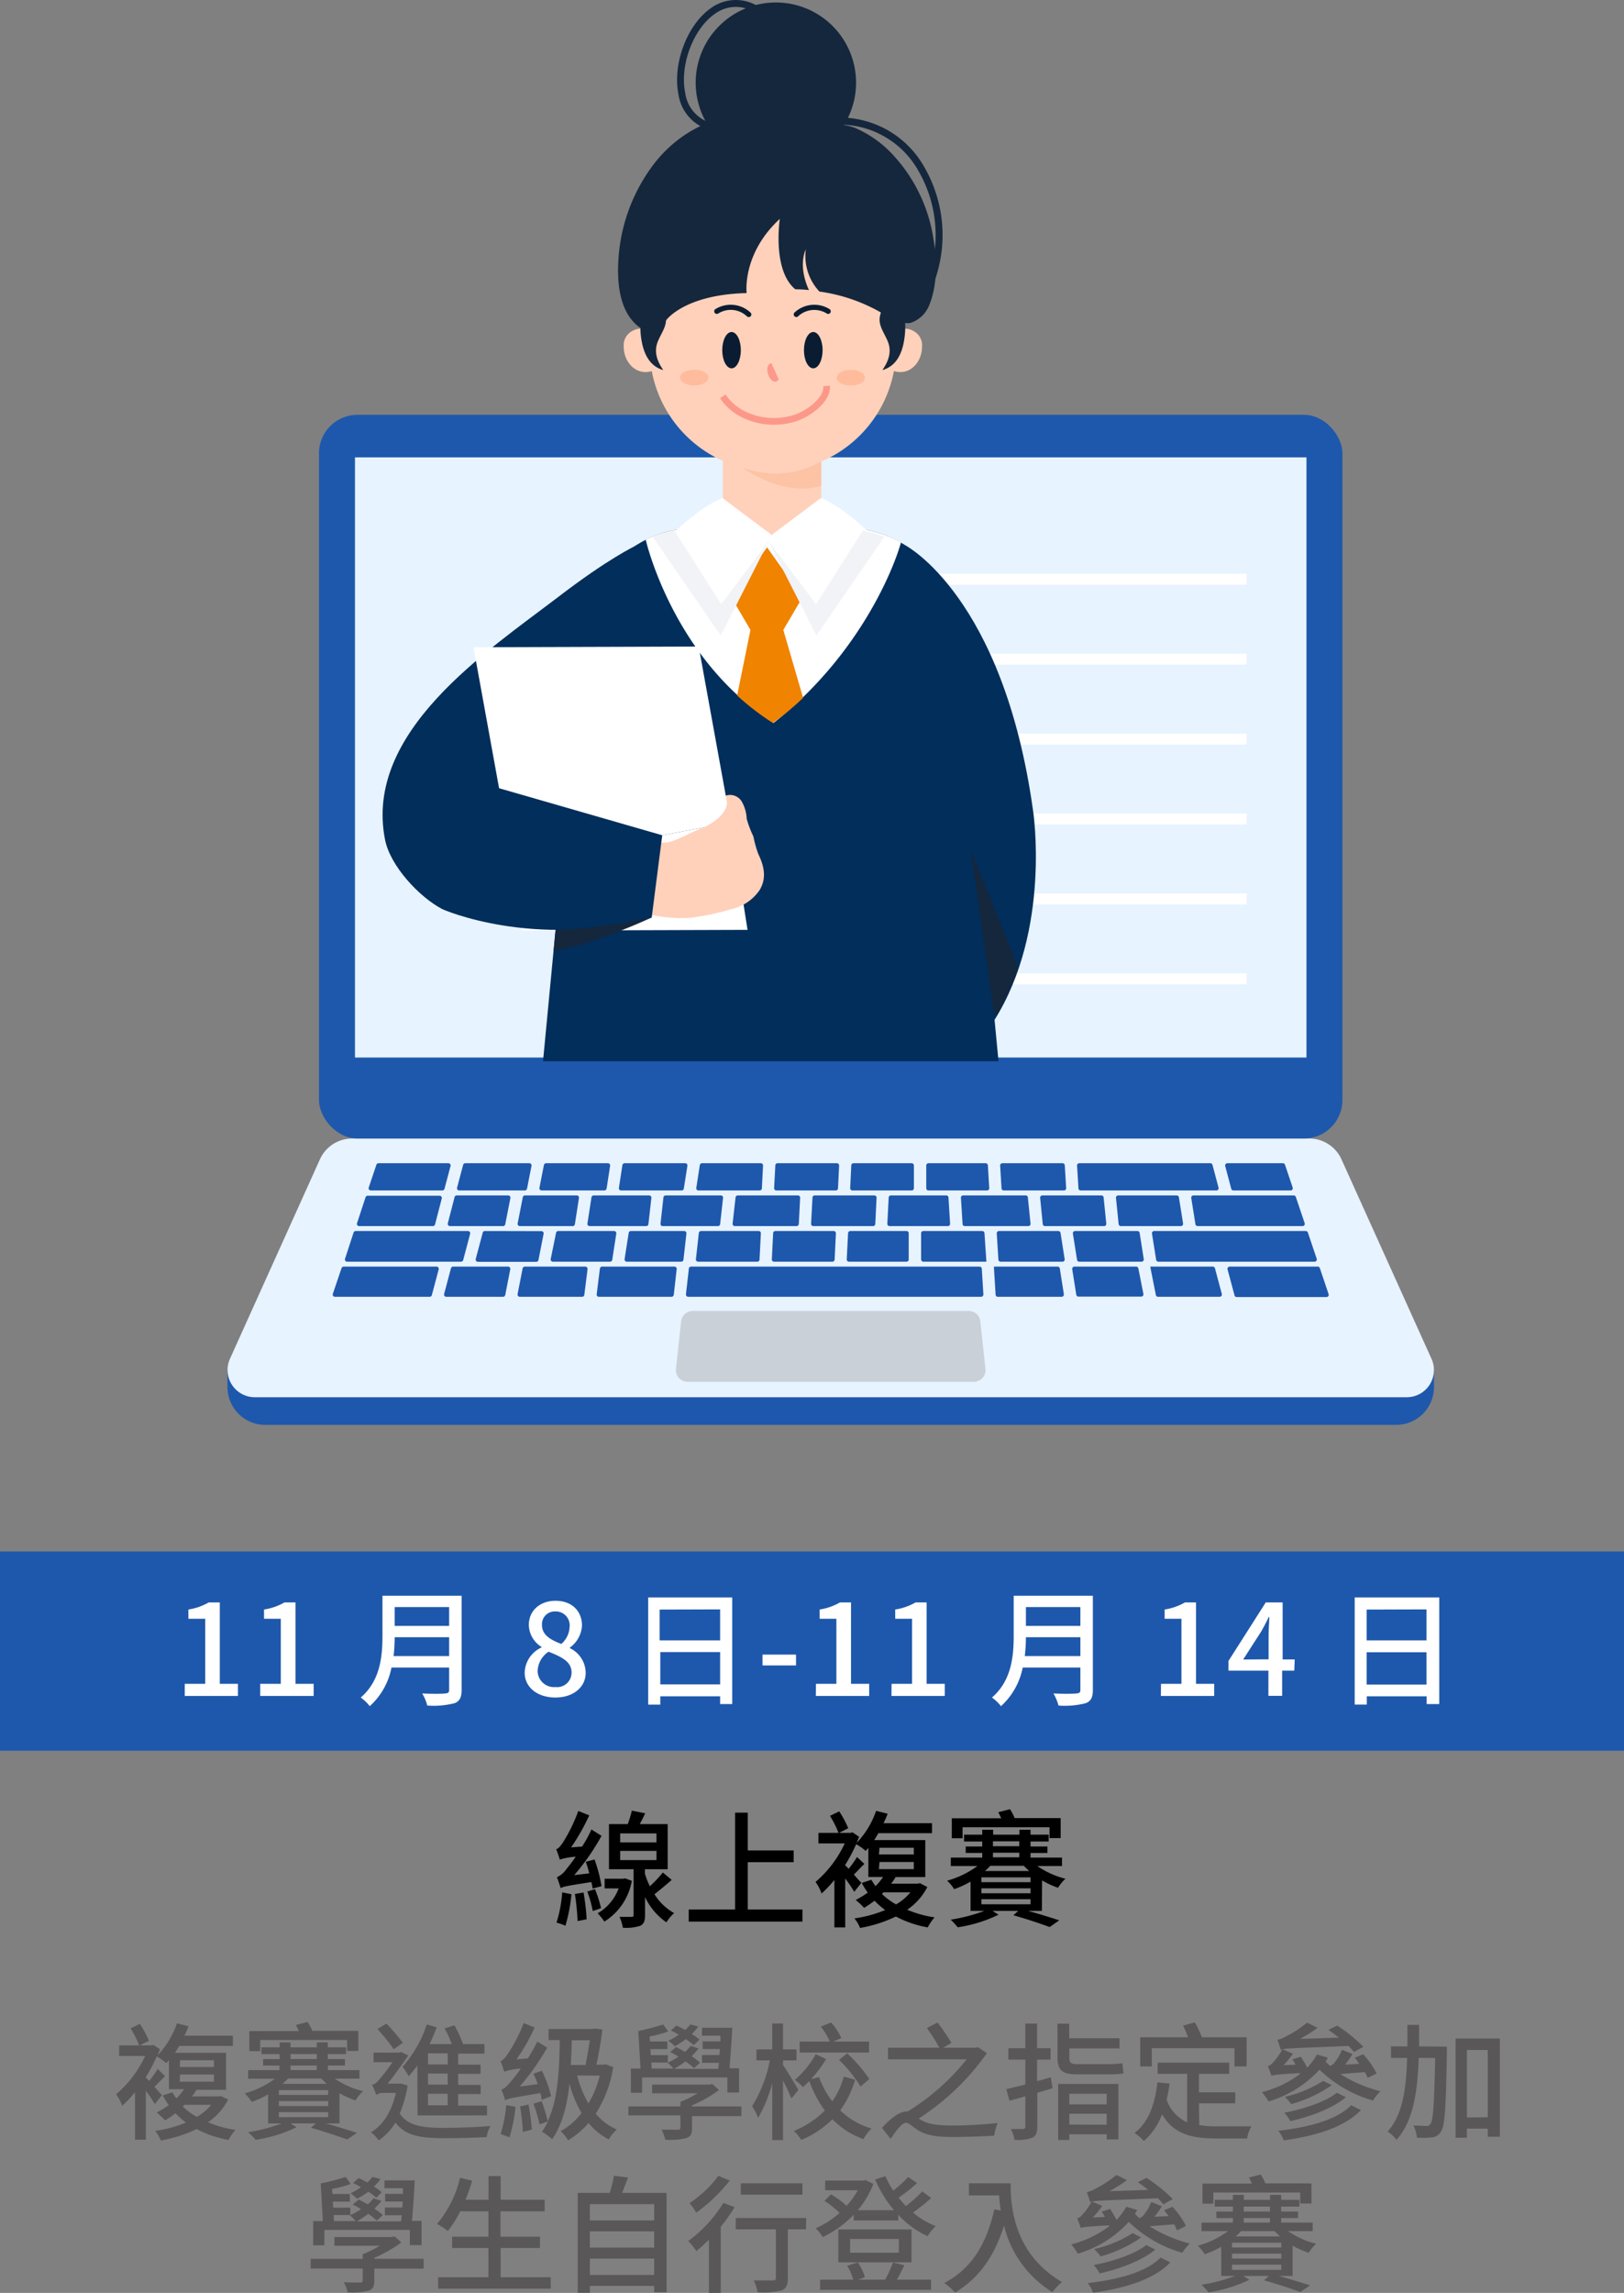 <svg xmlns="http://www.w3.org/2000/svg" viewBox="0 0 268.36 378.8">
  <rect x="0" y="0" width="268.36" height="378.8" fill="#808080" stroke="none"/>
  <defs>
    <style>
      .cls-1 {
        fill: #1e58ac;
      }

      .cls-2 {
        fill: #e7f3ff;
      }

      .cls-3 {
        fill: #cad0d8;
      }

      .cls-11, .cls-4 {
        fill: none;
        stroke-miterlimit: 10;
      }

      .cls-4 {
        stroke: #fff;
        stroke-width: 1.82px;
      }

      .cls-5 {
        fill: #012e5b;
      }

      .cls-6 {
        fill: #ffd1ba;
      }

      .cls-7 {
        fill: #fcc3a4;
      }

      .cls-8 {
        fill: #15273c;
      }

      .cls-9 {
        fill: #0a1c32;
      }

      .cls-10 {
        fill: #ffbc9c;
      }

      .cls-11 {
        stroke: #fc988a;
        stroke-width: 1.11px;
      }

      .cls-12 {
        fill: #fd988d;
      }

      .cls-13 {
        fill: #fff;
      }

      .cls-14 {
        fill: #f08300;
      }

      .cls-15 {
        fill: #f2f3f7;
      }

      .cls-16 {
        fill: #595757;
      }
    </style>
  </defs>
  <g id="图层_2" data-name="图层 2">
    <g id="graphic">
      <g>
        <g>
          <path class="cls-1" d="M37.59,226.39v2.76a6.24,6.24,0,0,0,6.24,6.25H230.71a6.25,6.25,0,0,0,6.25-6.25v-2.76Z"/>
          <path class="cls-2" d="M236.55,224.48l-14.87-32.94a5.84,5.84,0,0,0-5.34-3.45H58.2a5.84,5.84,0,0,0-5.34,3.45L38,224.48a4.5,4.5,0,0,0,4.11,6.35H232.45A4.49,4.49,0,0,0,236.55,224.48Z"/>
          <g>
            <path class="cls-1" d="M61.28,196.67H73.09a.37.37,0,0,0,.36-.27l1-3.76a.37.37,0,0,0-.36-.47H62.55a.38.38,0,0,0-.35.25l-1.27,3.77A.36.36,0,0,0,61.28,196.67Z"/>
            <path class="cls-1" d="M75.89,196.67H86.72a.38.38,0,0,0,.37-.29l.74-3.77a.37.37,0,0,0-.36-.44H76.89a.38.38,0,0,0-.36.28l-1,3.76A.37.37,0,0,0,75.89,196.67Z"/>
            <path class="cls-1" d="M89.5,196.67H99.87a.38.38,0,0,0,.37-.31l.58-3.76a.37.37,0,0,0-.37-.43H90.25a.38.38,0,0,0-.37.3l-.74,3.76A.37.37,0,0,0,89.5,196.67Z"/>
            <path class="cls-1" d="M102.64,196.67h10a.36.36,0,0,0,.36-.31l.59-3.76a.37.37,0,0,0-.37-.43h-10a.38.38,0,0,0-.37.32l-.58,3.76A.36.36,0,0,0,102.64,196.67Z"/>
            <path class="cls-1" d="M115.37,196.67h10.16a.37.37,0,0,0,.37-.35l.19-3.76a.37.37,0,0,0-.37-.39H116a.37.37,0,0,0-.36.32l-.58,3.76A.36.36,0,0,0,115.37,196.67Z"/>
            <path class="cls-1" d="M128.29,196.67h9.82a.37.37,0,0,0,.37-.35l.18-3.76a.37.37,0,0,0-.37-.39h-9.8a.37.37,0,0,0-.37.35l-.2,3.76A.37.37,0,0,0,128.29,196.67Z"/>
            <path class="cls-1" d="M140.88,196.67h9.77a.37.37,0,0,0,.37-.36l0-3.77a.38.38,0,0,0-.37-.37h-9.61a.37.37,0,0,0-.37.35l-.18,3.77A.36.36,0,0,0,140.88,196.67Z"/>
            <path class="cls-1" d="M153.42,196.67h9.68a.37.37,0,0,0,.37-.39l-.23-3.76a.37.37,0,0,0-.37-.35h-9.44a.38.38,0,0,0-.37.37v3.76A.36.36,0,0,0,153.42,196.67Z"/>
            <path class="cls-1" d="M165.87,196.67h9.94a.36.36,0,0,0,.37-.39l-.23-3.76a.37.37,0,0,0-.37-.35h-9.94a.37.37,0,0,0-.37.39l.23,3.77A.36.36,0,0,0,165.87,196.67Z"/>
            <path class="cls-1" d="M178.58,196.67H201a.37.37,0,0,0,.36-.46l-1-3.76a.38.38,0,0,0-.36-.28H178.35a.37.37,0,0,0-.37.39l.23,3.77A.36.36,0,0,0,178.58,196.67Z"/>
            <path class="cls-1" d="M203.46,196.4a.38.38,0,0,0,.36.27h9.44a.36.36,0,0,0,.35-.48l-1.27-3.77a.37.37,0,0,0-.35-.25h-9.17a.38.38,0,0,0-.36.47Z"/>
            <path class="cls-1" d="M59.3,202.56H71.53a.38.38,0,0,0,.36-.28L73,198a.37.37,0,0,0-.36-.46H60.76a.37.37,0,0,0-.35.25L59,202.07A.37.37,0,0,0,59.3,202.56Z"/>
            <path class="cls-1" d="M74.32,202.56h8.81a.38.38,0,0,0,.36-.3l.85-4.33a.37.37,0,0,0-.36-.44H75.47a.36.36,0,0,0-.35.27L74,202.09A.38.38,0,0,0,74.32,202.56Z"/>
            <path class="cls-1" d="M95,202.24l.67-4.33a.36.36,0,0,0-.36-.42H86.76a.38.38,0,0,0-.37.29l-.85,4.34a.38.38,0,0,0,.37.44h8.75A.37.37,0,0,0,95,202.24Z"/>
            <path class="cls-1" d="M107.15,202.23l.49-4.33a.37.37,0,0,0-.37-.41H98.1a.37.37,0,0,0-.36.31l-.67,4.33a.37.37,0,0,0,.36.43h9.35A.37.37,0,0,0,107.15,202.23Z"/>
            <path class="cls-1" d="M119,202.23l.48-4.33a.36.36,0,0,0-.36-.41H110a.37.37,0,0,0-.37.32l-.48,4.34a.36.36,0,0,0,.36.41h9.12A.37.37,0,0,0,119,202.23Z"/>
            <path class="cls-1" d="M132,202.21l.22-4.34a.37.37,0,0,0-.37-.38h-9.93a.37.37,0,0,0-.37.32l-.49,4.34a.37.37,0,0,0,.37.41h10.2A.38.38,0,0,0,132,202.21Z"/>
            <path class="cls-1" d="M144.64,202.21l.21-4.34a.37.37,0,0,0-.37-.38h-9.85a.37.37,0,0,0-.37.35l-.23,4.33a.37.37,0,0,0,.37.39h9.87A.38.38,0,0,0,144.64,202.21Z"/>
            <path class="cls-1" d="M157,202.16l-.27-4.33a.36.36,0,0,0-.37-.34h-9.14a.37.37,0,0,0-.37.35l-.22,4.33a.37.37,0,0,0,.37.39h9.63A.38.38,0,0,0,157,202.16Z"/>
            <path class="cls-1" d="M169.49,197.49H159.16a.37.37,0,0,0-.37.39l.27,4.33a.37.37,0,0,0,.37.35h10.5a.37.37,0,0,0,.36-.41l-.44-4.33A.35.35,0,0,0,169.49,197.49Z"/>
            <path class="cls-1" d="M182,197.49h-9.75a.37.37,0,0,0-.37.4l.43,4.33a.38.38,0,0,0,.37.34h9.76a.37.37,0,0,0,.37-.41l-.44-4.33A.37.37,0,0,0,182,197.49Z"/>
            <path class="cls-1" d="M195.5,202.13l-.69-4.33a.38.38,0,0,0-.37-.31h-9.66a.37.37,0,0,0-.37.4l.44,4.33a.38.38,0,0,0,.37.34h9.91A.38.38,0,0,0,195.5,202.13Z"/>
            <path class="cls-1" d="M196.85,197.91l.69,4.34a.38.38,0,0,0,.37.31h17.33a.37.37,0,0,0,.35-.49l-1.46-4.33a.37.37,0,0,0-.35-.25H197.22A.37.37,0,0,0,196.85,197.91Z"/>
            <path class="cls-1" d="M57.31,208.44H76.18a.37.37,0,0,0,.36-.27l1.15-4.34a.37.37,0,0,0-.36-.46H58.78a.37.37,0,0,0-.35.25L57,208A.37.37,0,0,0,57.31,208.44Z"/>
            <path class="cls-1" d="M80.12,203.37a.35.35,0,0,0-.35.27L78.61,208a.37.37,0,0,0,.36.46h9.65a.36.36,0,0,0,.36-.3l.85-4.33a.37.37,0,0,0-.36-.44Z"/>
            <path class="cls-1" d="M91.4,208.44h9.4a.37.37,0,0,0,.37-.31l.67-4.33a.37.37,0,0,0-.36-.43H92.25a.36.36,0,0,0-.36.3L91,208A.37.37,0,0,0,91.4,208.44Z"/>
            <path class="cls-1" d="M113.07,203.37h-8.82a.36.36,0,0,0-.36.31l-.68,4.33a.37.37,0,0,0,.37.43h9a.37.37,0,0,0,.36-.33l.49-4.33A.37.37,0,0,0,113.07,203.37Z"/>
            <path class="cls-1" d="M115.36,208.44h9.78a.37.37,0,0,0,.37-.35l.22-4.33a.36.36,0,0,0-.36-.39h-9.53a.36.36,0,0,0-.36.33L115,208A.37.37,0,0,0,115.36,208.44Z"/>
            <path class="cls-1" d="M127.91,208.44h9.64a.37.37,0,0,0,.37-.35l.21-4.33a.37.37,0,0,0-.37-.39h-9.63a.37.37,0,0,0-.37.35l-.22,4.33A.37.37,0,0,0,127.91,208.44Z"/>
            <path class="cls-1" d="M140.31,208.44h9.48a.36.36,0,0,0,.37-.37l0-4.33a.36.36,0,0,0-.37-.37h-9.28a.37.37,0,0,0-.37.35l-.22,4.33A.37.37,0,0,0,140.31,208.44Z"/>
            <path class="cls-1" d="M162.68,203.72a.37.37,0,0,0-.37-.35h-9.73a.37.37,0,0,0-.37.37l0,4.33a.38.38,0,0,0,.37.37H163v0Z"/>
            <path class="cls-1" d="M175.25,203.68a.38.38,0,0,0-.37-.31h-9.8a.37.37,0,0,0-.37.39l.27,4.33a.37.37,0,0,0,.37.35h10.22a.36.36,0,0,0,.36-.43Z"/>
            <path class="cls-1" d="M188.77,206.53l-.45-2.85a.37.37,0,0,0-.37-.31h-10.3a.37.37,0,0,0-.36.43l.69,4.33a.36.36,0,0,0,.36.31h10.3A.37.37,0,0,0,189,208Z"/>
            <path class="cls-1" d="M190.36,203.8l.69,4.33a.38.38,0,0,0,.37.31h25.81a.37.37,0,0,0,.35-.49l-1.46-4.33a.39.39,0,0,0-.35-.25h-25A.37.37,0,0,0,190.36,203.8Z"/>
            <path class="cls-1" d="M72.08,209.25H56.79a.37.37,0,0,0-.35.25L55,213.75a.37.37,0,0,0,.35.49H71a.38.38,0,0,0,.36-.28l1.13-4.24A.37.37,0,0,0,72.08,209.25Z"/>
            <path class="cls-1" d="M84,209.25H74.87a.37.37,0,0,0-.35.28l-1.13,4.24a.37.37,0,0,0,.35.47h9.38a.38.38,0,0,0,.37-.3l.83-4.25A.37.37,0,0,0,84,209.25Z"/>
            <path class="cls-1" d="M96.73,209.25h-10a.38.38,0,0,0-.37.3l-.83,4.24a.38.38,0,0,0,.36.45H96.19a.37.37,0,0,0,.37-.33l.53-4.24A.37.37,0,0,0,96.73,209.25Z"/>
            <path class="cls-1" d="M111.43,209.25H99.5a.37.37,0,0,0-.37.33l-.53,4.24a.37.37,0,0,0,.37.42h12a.38.38,0,0,0,.37-.33l.48-4.25A.37.37,0,0,0,111.43,209.25Z"/>
            <path class="cls-1" d="M161.87,209.25H114.2a.37.37,0,0,0-.37.33l-.07.65-.41,3.59a.38.38,0,0,0,.37.42h48.41a.38.38,0,0,0,.37-.4l-.26-4.24A.37.37,0,0,0,161.87,209.25Z"/>
            <path class="cls-1" d="M175.13,209.56a.37.37,0,0,0-.36-.31H164.25v.27l.27,4.37a.37.37,0,0,0,.36.35h10.55a.38.38,0,0,0,.37-.43Z"/>
            <path class="cls-1" d="M188.11,209.55a.38.38,0,0,0-.36-.3H177.54a.37.37,0,0,0-.36.43v0l.67,4.21a.38.38,0,0,0,.37.32h10.36a.37.37,0,0,0,.36-.45Z"/>
            <path class="cls-1" d="M200.77,209.53a.38.38,0,0,0-.36-.28H190.08l.06.35.86,4.34a.37.37,0,0,0,.36.3h10.18a.38.38,0,0,0,.36-.47Z"/>
            <path class="cls-1" d="M219.53,213.75l-1.43-4.25a.37.37,0,0,0-.35-.25H203.2a.37.37,0,0,0-.35.47L204,214a.38.38,0,0,0,.36.28h14.85A.37.37,0,0,0,219.53,213.75Z"/>
          </g>
          <path class="cls-3" d="M162.84,226.15,162,218.3a1.92,1.92,0,0,0-1.91-1.72H114.46a1.92,1.92,0,0,0-1.91,1.72l-.85,7.85a1.93,1.93,0,0,0,1.92,2.13h47.3A1.93,1.93,0,0,0,162.84,226.15Z"/>
          <rect class="cls-1" x="52.71" y="68.53" width="169.12" height="119.56" rx="6.35"/>
          <rect class="cls-2" x="58.66" y="75.56" width="157.23" height="99.15"/>
        </g>
        <g>
          <line class="cls-4" x1="123.88" y1="95.69" x2="206.01" y2="95.69"/>
          <line class="cls-4" x1="123.88" y1="108.89" x2="206.01" y2="108.89"/>
          <line class="cls-4" x1="123.88" y1="122.1" x2="206.01" y2="122.1"/>
          <line class="cls-4" x1="123.88" y1="135.3" x2="206.01" y2="135.3"/>
          <line class="cls-4" x1="123.88" y1="148.51" x2="206.01" y2="148.51"/>
          <line class="cls-4" x1="123.88" y1="161.71" x2="206.01" y2="161.71"/>
        </g>
        <g>
          <path class="cls-5" d="M150,103.7l-.4-13.61S165.8,98.48,170.72,134c0,0,3,19.56-6.39,34.51l-9.15-13.57Z"/>
          <path class="cls-5" d="M157.62,98.1a40.37,40.37,0,0,0-8-8,17.87,17.87,0,0,0-8.15-2.78l-14.11,0-14.11,0a17.87,17.87,0,0,0-8.15,2.78,40.1,40.1,0,0,0-8,8l-7.37,77.23H165Z"/>
          <g>
            <path class="cls-6" d="M119.44,67.17V87h.1c.21.29,1.77,1.35,7.9,1.35s8-1.06,8.27-1.35h0V67.17Z"/>
            <path class="cls-7" d="M122.7,77.26s6.66,4.95,13,3v-4A15.73,15.73,0,0,1,122.7,77.26Z"/>
            <polygon class="cls-6" points="111.47 53.94 107.69 53.94 113.93 34.8 129.85 28.81 145.87 35.12 150.04 49.53 148.07 56.07 111.47 53.94"/>
            <path class="cls-6" d="M148.07,57.52a20.36,20.36,0,1,1-20.36-20.35A20.36,20.36,0,0,1,148.07,57.52Z"/>
            <path class="cls-8" d="M141.46,13.66A13.25,13.25,0,1,1,128.21.41,13.25,13.25,0,0,1,141.46,13.66Z"/>
            <path class="cls-8" d="M117.92,21.58l-.12,0a7.15,7.15,0,0,1-5.69-6c-1-5,1.42-11.48,5.34-14.22a7,7,0,0,1,8.06-.16.57.57,0,0,1,.19.79.56.56,0,0,1-.79.19,5.83,5.83,0,0,0-6.8.12c-3.58,2.51-5.81,8.48-4.88,13.05A6,6,0,0,0,118,20.44a.58.58,0,0,1,.45.68A.59.59,0,0,1,117.92,21.58Z"/>
            <path class="cls-8" d="M152.79,49.36a.68.68,0,0,1-.27-.07.57.57,0,0,1-.23-.78,21.25,21.25,0,0,0-.53-20.29,14.93,14.93,0,0,0-13.15-7.63.59.59,0,0,1,0-1.17h0a16,16,0,0,1,14.14,8.2,22.46,22.46,0,0,1,.55,21.43A.58.58,0,0,1,152.79,49.36Z"/>
            <path class="cls-8" d="M154.23,39.37a26.14,26.14,0,0,0-6.71-13.83,18.45,18.45,0,0,0-6.28-4.43c-3-1.13-5.51-.14-8.54-.1-1.67,0-2.91-.74-4.49-1.24-7.72-2.42-15.84,1.41-20.43,7.69a28.9,28.9,0,0,0-5.59,15.46c-.23,3.68.12,8.39,3.19,10.93,1.28,1.06,3.18.54,4.32-.49a2,2,0,0,0,.4-.48s3-4.22,13.28-4.46c0,0-.81-6.45,5.48-12.26,0,0-1.29,8.48,2.56,11.63a22.55,22.55,0,0,1,2.26.13c-.13-.26-1.82-3.72-.52-6.75a8.57,8.57,0,0,0,2.25,7A28.08,28.08,0,0,1,146.2,52c1.14.83,3.06,1.6,4.3,1.33a5,5,0,0,0,3-2.79C154.83,47.43,154.93,43.27,154.23,39.37Z"/>
            <path class="cls-6" d="M107.61,61.34c1.23-.33,1.55-2,1.43-3.08-.17-1.47-.51-2.83-1.84-3.68a2.89,2.89,0,0,0-2.71.1,2.64,2.64,0,0,0-1.42,2.6C103.06,59.72,105,62.05,107.61,61.34Z"/>
            <path class="cls-6" d="M147.82,61.34c-1.23-.33-1.55-2-1.42-3.08.16-1.47.5-2.83,1.83-3.68a2.89,2.89,0,0,1,2.71.1,2.64,2.64,0,0,1,1.42,2.6C152.37,59.72,150.47,62.05,147.82,61.34Z"/>
            <g>
              <g>
                <path class="cls-9" d="M122.42,57.85c0,1.66-.68,3-1.53,3s-1.54-1.34-1.54-3,.69-3,1.54-3S122.42,56.2,122.42,57.85Z"/>
                <path class="cls-9" d="M135.93,57.85c0,1.66-.69,3-1.54,3s-1.54-1.34-1.54-3,.69-3,1.54-3S135.93,56.2,135.93,57.85Z"/>
                <g>
                  <path class="cls-9" d="M131.59,52.38a.44.44,0,0,1-.32-.73,4.8,4.8,0,0,1,5.78-.6.43.43,0,0,1,.18.58.42.42,0,0,1-.58.18,3.92,3.92,0,0,0-4.75.43A.43.43,0,0,1,131.59,52.38Z"/>
                  <path class="cls-9" d="M123.72,52.38a.45.45,0,0,1-.32-.14,3.87,3.87,0,0,0-4.74-.43.44.44,0,0,1-.59-.18.43.43,0,0,1,.18-.58,4.79,4.79,0,0,1,5.78.6.43.43,0,0,1,0,.61A.42.42,0,0,1,123.72,52.38Z"/>
                  <path class="cls-10" d="M117.07,62.39c0,.72-1.06,1.3-2.35,1.3s-2.35-.58-2.35-1.3,1-1.31,2.35-1.31S117.07,61.67,117.07,62.39Z"/>
                  <path class="cls-10" d="M138.24,62.39c0,.72,1,1.3,2.35,1.3s2.34-.58,2.34-1.3-1.05-1.31-2.34-1.31S138.24,61.67,138.24,62.39Z"/>
                </g>
              </g>
              <path class="cls-11" d="M119.44,65.48a8.6,8.6,0,0,0,3.36,2.94,11.4,11.4,0,0,0,8.8.58c1.9-.66,5.16-2.87,5-5.24"/>
              <path class="cls-12" d="M127.47,60c-1.62.38,0,4.23,1.22,2.7Z"/>
            </g>
            <path class="cls-8" d="M106,56.18a13.27,13.27,0,0,1-.17-2.67,2.26,2.26,0,0,0-.69-1.92,1.64,1.64,0,0,0-.67-.34,2.33,2.33,0,0,0-.79,0,.9.9,0,0,0-.28,0l.12-.1c.07,0,.14-.07.2-.12a1.27,1.27,0,0,1,.23-.12,5.27,5.27,0,0,1,.51-.19,7.18,7.18,0,0,0,1.24-.62,3.44,3.44,0,0,1,1.53-.6,3.25,3.25,0,0,1,2.53,1.92c.81,2-.21,3.06-1,4.86s-.17,3.39.84,4.86C107.32,60.49,106.38,58.43,106,56.18Z"/>
            <path class="cls-8" d="M149.41,56.18a13.27,13.27,0,0,0,.17-2.67,2.26,2.26,0,0,1,.69-1.92,1.64,1.64,0,0,1,.67-.34,2.33,2.33,0,0,1,.79,0,.86.86,0,0,1,.28,0l-.12-.1c-.07,0-.14-.07-.2-.12a1.27,1.27,0,0,0-.23-.12,5.27,5.27,0,0,0-.51-.19,7.18,7.18,0,0,1-1.24-.62,3.44,3.44,0,0,0-1.53-.6,3.26,3.26,0,0,0-2.53,1.92c-.81,2,.21,3.06,1,4.86s.17,3.39-.84,4.86C148.11,60.49,149.05,58.43,149.41,56.18Z"/>
          </g>
          <path class="cls-8" d="M168.26,159.87l-7.85-19.47,3.86,27.18.45,0A40.78,40.78,0,0,0,168.26,159.87Z"/>
          <polygon class="cls-13" points="123.53 153.62 120.73 135.85 109.43 137.99 82.47 130.22 86.31 153.74 123.53 153.62"/>
          <path class="cls-6" d="M110.12,139.19a5.92,5.92,0,0,0,1.12-.28c1.67-.6,3.2-1.53,4.88-2.13,1.07-.39,2.2-.58,3.28-.95,1.4-.48.73-2,.53-3.05-.08-.4-.11-.86-.18-1.27a2.28,2.28,0,0,1,2.73.76,6.23,6.23,0,0,1,.91,3,17.62,17.62,0,0,0,1.11,2.93,18.81,18.81,0,0,0,.79,2.85c.95,1.95,1.45,4,.23,6a7.65,7.65,0,0,1-4.73,3.16,39.62,39.62,0,0,1-6.81,1.42,23.26,23.26,0,0,1-8-.91c-1.92-.6-1.37-2.27-1.21-3.92s.14-3.25.18-4.88c0-1.16.24-2,1.45-2.34A27.68,27.68,0,0,1,110.12,139.19Z"/>
          <path class="cls-5" d="M98.24,127.49l7.82-29.43S105.3,90,105.3,90c-.75.45-4.63,2.18-13,8.58-11.91,9.1-32.21,22.33-28.67,40.16.86,4.33,5.66,9.48,9.49,11.47,0,0,14.85,6.64,34.57,1.4L109.43,138Z"/>
          <path class="cls-8" d="M107.69,151.57c-7.76,1.76-15.9,2.15-15.88,2l-.33,3.58C99,155.7,107.69,151.57,107.69,151.57Z"/>
          <path class="cls-13" d="M111.86,87.5s4.09-3.88,7.52-5.23l8.14,6.1-6.2,3.33Z"/>
          <path class="cls-13" d="M143.18,87.55s-4.1-3.93-7.53-5.28l-8.13,6.1,6.2,3.33Z"/>
          <path class="cls-13" d="M148.88,89.61a18.68,18.68,0,0,0-7.39-2.3l-14,1.06-14.25-1.06a18.83,18.83,0,0,0-6.54,1.85c.11.48,4.68,19.81,21.13,30.28C142.75,107.66,148.09,92.63,148.88,89.61Z"/>
          <polygon class="cls-13" points="120.73 135.85 115.46 106.81 78.24 106.93 82.47 130.22 109.43 137.99 120.73 135.85"/>
          <path class="cls-6" d="M116.83,138l-1.15-1s4.95-2,4.41-4.93l1.22,2.08v4.53Z"/>
          <path class="cls-14" d="M126.75,90.42l-5.9,8.25,3.16,5.4-2.2,10.83a41.81,41.81,0,0,0,5.9,4.53,43.74,43.74,0,0,0,5-4.14l-3.27-11.22,3.17-5.4Z"/>
          <g>
            <path class="cls-15" d="M111.43,87.66a18.82,18.82,0,0,0-3.59,1L119.1,105l8-15.71-7.92,10.53Z"/>
            <path class="cls-15" d="M134.84,99.82l-7.92-10.53,8,15.71,11.22-16.32a19,19,0,0,0-3.57-1Z"/>
          </g>
        </g>
      </g>
    </g>
    <g id="word">
      <rect class="cls-1" y="256.31" width="268.36" height="32.92"/>
      <g>
        <path class="cls-16" d="M37.7,346.86a10.12,10.12,0,0,1-3.34,3.75,18.57,18.57,0,0,0,4.54,1.26,7.74,7.74,0,0,0-1.13,1.66,17.8,17.8,0,0,1-5.27-1.8,22.47,22.47,0,0,1-5.93,1.89,5.73,5.73,0,0,0-.92-1.58,20.65,20.65,0,0,0,5.08-1.38A13.77,13.77,0,0,1,29,349.12a19.66,19.66,0,0,1-1.72,1.18,11.53,11.53,0,0,0-1.39-1.3,16.89,16.89,0,0,0,2-1.22,13.5,13.5,0,0,1-1-1.6l1.59-.52c.21.36.42.69.67,1a8.7,8.7,0,0,0,1.26-1.51H27.92v-4.81l-.44.5a9.53,9.53,0,0,0-1.58-1.11,27.23,27.23,0,0,1-1.8,3.42v.09a5,5,0,0,1,.54.56,14.15,14.15,0,0,0,1.41-2L27.27,343c-.65.6-1.22,1.25-1.75,1.76.55.61,1,1.15,1.24,1.36l-1.17,1.49a24.69,24.69,0,0,0-1.49-2.2v8.08H22.31v-7.85a20.19,20.19,0,0,1-2.12,2.25,7.46,7.46,0,0,0-1-1.91A18.53,18.53,0,0,0,24,339.65H19.69v-1.74H23a18,18,0,0,0-1.41-2.81l1.53-.74a17.86,17.86,0,0,1,1.49,2.78l-1.51.77H25l.36-.08,1.07.73c-.13.34-.26.65-.4,1a14.29,14.29,0,0,0,3.21-5.29l1.91.48c-.19.53-.42,1-.67,1.56h8V338H29.6c-.23.4-.44.76-.69,1.14h8.44v6.11h-4.9a10.36,10.36,0,0,1-.73,1.09h4.41l.33-.08Zm-8-5.38h5.66v-1.11H29.75Zm0,2.42h5.66v-1.18H29.75Zm.5,4.11a11.43,11.43,0,0,0,2.33,1.72,8.68,8.68,0,0,0,2.37-2H30.48Z"/>
        <path class="cls-16" d="M56.1,350.8H53.81c1.93.53,3.86,1.14,5.17,1.56l-1.6,1.09c-1.39-.5-3.7-1.28-6-1.93l.81-.72H48l1,.63a23.8,23.8,0,0,1-6.74,2.08A13.18,13.18,0,0,0,41,352.25a28.26,28.26,0,0,0,5.57-1.45H44.3V346a14.24,14.24,0,0,1-2.71,1.24,7.33,7.33,0,0,0-1.15-1.4,15.33,15.33,0,0,0,5-2.42H41V342h5.19v-.76H43.48v-1.07h2.73v-.82h-3v-1.11h3v-.82H48v.82h4.34v-.82h1.83v.82h3v1.11h-3v.82H57v1.07H54.19V342H59.4v1.4H55.32A13.78,13.78,0,0,0,60,345.47,7.92,7.92,0,0,0,58.74,347a15.44,15.44,0,0,1-2.64-1.19ZM43,338.86H41.21v-3.32h8.17c-.15-.34-.31-.67-.48-1l1.93-.5a10.34,10.34,0,0,1,.78,1.47h7.6v3.32H57.36v-1.81H43Zm11.23,6.44H46.08v.8h8.15Zm0,1.81H46.08v.82h8.15Zm0,1.83H46.08v.83h8.15Zm-6.63-5.55a8.68,8.68,0,0,1-.93.88H54c-.31-.29-.61-.56-.9-.88Zm.42-3.23h4.34v-.82H48ZM48,342h4.34v-.76H48Z"/>
        <path class="cls-16" d="M67.36,344.55a20.94,20.94,0,0,1-1.3,4.62c1.34,2.05,3.77,2.37,7.34,2.37,2.21,0,5.42-.11,7.65-.32a5.23,5.23,0,0,0-.63,1.83c-2,.13-4.69.19-7,.19-4,0-6.46-.42-8.08-2.58a9.41,9.41,0,0,1-2.75,2.94,6.43,6.43,0,0,0-1.28-1.33c2-1.21,3.4-3.42,4.11-6.51h-2a2.18,2.18,0,0,0-1.26.32,10.3,10.3,0,0,0-.68-1.66,1.84,1.84,0,0,0,1-.65,28.8,28.8,0,0,0,2.38-3.09H61.73v-1.57H66l.26-.11,1.21.57c-.81,1.18-2.26,3.23-3.42,4.66h2l.31,0Zm-2.29-6a32.28,32.28,0,0,0-2.69-3.34l1.47-.9a32.39,32.39,0,0,1,2.71,3.17Zm3.9,2.67A16.68,16.68,0,0,1,67.52,343a10,10,0,0,0-1-1.55,19.69,19.69,0,0,0,4-7l1.64.48c-.34.92-.74,1.87-1.18,2.77h3.67a14.74,14.74,0,0,0-1.19-2.6l1.64-.49a19.33,19.33,0,0,1,1.42,3.09h3.53v1.57H75.71v1.83h3.7v1.51h-3.7v1.83h3.72v1.51H75.71v1.91h4.77v1.62H69Zm5-2H70.72v1.83H74Zm0,3.34H70.72v1.83H74Zm0,3.34H70.72v1.91H74Z"/>
        <path class="cls-16" d="M89.53,346.92a9.51,9.51,0,0,0-.25-1.13c-4.66.77-5.4.94-5.82,1.19a10.87,10.87,0,0,0-.62-1.78c.52-.11,1-.61,1.63-1.39a17.33,17.33,0,0,0,1.58-2.06,9.7,9.7,0,0,0-2.73.51c-.11-.38-.4-1.28-.61-1.77.38-.1.75-.5,1.17-1.13a24.11,24.11,0,0,0,2.65-5.14l1.81.73a30.14,30.14,0,0,1-3,5.27l1.89-.17a27.75,27.75,0,0,0,1.56-2.77l1.63,1a39,39,0,0,1-4.55,6.43l3-.4c-.23-.61-.46-1.2-.71-1.72l1.38-.49a20.5,20.5,0,0,1,1.53,4.2Zm-4.34,1.13a26.88,26.88,0,0,1-1,5.06,14,14,0,0,0-1.47-.54,20.47,20.47,0,0,0,.92-4.79Zm2.14-.37a35.6,35.6,0,0,1,.54,4.15l-1.47.38a31.91,31.91,0,0,0-.46-4.22Zm14-6.18a19.85,19.85,0,0,1-2.89,7.69,9.54,9.54,0,0,0,3.48,2.62,6.57,6.57,0,0,0-1.32,1.64,10.72,10.72,0,0,1-3.34-2.71,14.9,14.9,0,0,1-3.38,2.86,6.5,6.5,0,0,0-1.24-1.52,10.82,10.82,0,0,0,3.46-3,20.1,20.1,0,0,1-2-4.83c-.4,3.7-1.2,6.77-2.86,9.16a10.31,10.31,0,0,0-1.68-1.24,10.77,10.77,0,0,0,1-1.7l-1.4.48a26.8,26.8,0,0,0-1-3.4l1.34-.42a22.44,22.44,0,0,1,1,3.32c1.6-3.3,1.94-7.94,2-13.42H90.65v-1.82h7.26l.29-.09,1.35.17c-.23,1.76-.59,4-1,5.82h1.16l.35-.09Zm-6.86-4.43c0,1.43-.09,2.77-.15,4.08h2.44c.27-1.31.5-2.82.71-4.08Zm.9,5.82a18.34,18.34,0,0,0,1.87,4.62,16.83,16.83,0,0,0,1.87-4.62Z"/>
        <path class="cls-16" d="M122.52,349.59h-8.17v2c0,.93-.21,1.39-.94,1.64a11.63,11.63,0,0,1-3.47.27,7,7,0,0,0-.62-1.66c1.15,0,2.37,0,2.68,0s.44-.09.44-.36v-2h-8.6V348h8.6v-.76a19.3,19.3,0,0,0,2.84-1.42h-7.52v-1.43h9.51l.42-.11,1.12,1a21.27,21.27,0,0,1-4.46,2.54V348h8.17Zm-16.42-3.85h-1.85v-4h1.6l-.38-6.21a40.6,40.6,0,0,0,4.12-1.07l.84,1.15a18.86,18.86,0,0,1-3.09.82l.06.84h2.88v1.26h-2.81l.06,1h2.83v1.24a12.86,12.86,0,0,0,1.77-1,15.6,15.6,0,0,0-1.37-.76l.95-.82c.46.24,1,.51,1.47.8a5.59,5.59,0,0,0,.94-1l1.33.42a11.37,11.37,0,0,1-1.16,1.28,11.53,11.53,0,0,1,1.39,1.07l-1,.91a9.89,9.89,0,0,0-1.41-1.12,14.56,14.56,0,0,1-1.89,1.24h7.33c0-.31.06-.63.11-1H116v-1.28h2.88l.08-1h-2.85v-1.26h2.94l0-.94H116V335h5c-.1,2.12-.29,4.8-.46,6.69h1.59v4h-1.93V343.2H106.1Zm1.58-4h3.59a6.44,6.44,0,0,0-1-1h-2.64Zm6.95-3.86a9.1,9.1,0,0,0-1.3-1,13.08,13.08,0,0,1-1.81,1.16,10.12,10.12,0,0,0-1.07-.9,9.38,9.38,0,0,0,1.72-1,11.86,11.86,0,0,0-1.32-.69l.94-.82c.44.21.95.46,1.41.73a5.75,5.75,0,0,0,.88-.92l1.32.36a8.82,8.82,0,0,1-1.09,1.23,9.28,9.28,0,0,1,1.28.93Z"/>
        <path class="cls-16" d="M130.78,346.69c-.28-.72-.86-1.95-1.39-3v9.86h-1.78v-9.4a23.06,23.06,0,0,1-2.33,5.73,9.2,9.2,0,0,0-1-1.91,22.6,22.6,0,0,0,2.94-7.58H125v-1.81h2.61v-4.28h1.78v4.28h2.23v1.81h-2.23v.75c.53.74,2.16,3.47,2.54,4.12Zm10.52-3.11a16.11,16.11,0,0,1-2.46,5.06,12.24,12.24,0,0,0,5.16,3,8,8,0,0,0-1.32,1.75,13.31,13.31,0,0,1-5.12-3.28,16.26,16.26,0,0,1-5.15,3.42,8.19,8.19,0,0,0-1.23-1.49,14.9,14.9,0,0,0,5.12-3.38,18.8,18.8,0,0,1-2.56-4.85l-1.05,1a8.64,8.64,0,0,0-1.35-1.2,15.07,15.07,0,0,0,3.45-4.24l1.72.8a19.51,19.51,0,0,1-2.5,3.32l1.34-.34a14.45,14.45,0,0,0,2.17,4,12.22,12.22,0,0,0,1.91-4.09Zm2.31-4.49H132.14v-1.81h5a12.84,12.84,0,0,0-1.49-2.48l1.7-.67a11.1,11.1,0,0,1,1.68,2.56l-1.35.59h5.93Zm-3.62.14a23.24,23.24,0,0,1,3.66,4.25l-1.45,1.23a22.17,22.17,0,0,0-3.55-4.4Z"/>
        <path class="cls-16" d="M152.07,350.15c1.3.84,3.07,1,5.35,1a69.9,69.9,0,0,0,7.44-.42,8.29,8.29,0,0,0-.57,2.1c-1.53.1-4.91.21-6.95.21-2.54,0-4.2-.25-5.63-1.11-.86-.55-1.53-1.24-2-1.24-.65,0-1.62,1.3-2.54,2.66l-1.43-1.82c1.43-1.56,2.9-2.69,4-2.69a.86.86,0,0,1,.23,0,37.53,37.53,0,0,0,9.77-8.63h-13v-1.91h8.5a34.15,34.15,0,0,0-2.07-3.25l1.74-.93a34.83,34.83,0,0,1,2.31,3.38l-1.39.8h5.38l.38-.1,1.49,1A41,41,0,0,1,151.8,350Z"/>
        <path class="cls-16" d="M173.93,345l-2.52.73v5.59c0,1-.21,1.53-.82,1.85a7.49,7.49,0,0,1-2.94.35,6.39,6.39,0,0,0-.61-1.8c.89,0,1.79,0,2,0s.4-.09.4-.4v-5c-.94.27-1.83.52-2.62.73l-.53-1.91,3.15-.77v-4.12h-2.81v-1.87h2.81v-4.07h1.93v4.07h2.23v1.87h-2.23v3.57l2.27-.63Zm3.93-2.31c-2.37,0-3.11-.74-3.11-2.82v-5.54h1.93v2.4H185v1.68h-8.3v1.49c0,.81.23,1.11,1.16,1.11H183a16.65,16.65,0,0,0,2.46-.15c.06.53.12,1.26.21,1.68a15,15,0,0,1-2.56.15Zm-3,1.59h9.95v9.16h-1.93v-.84H176.7v.94h-1.84Zm1.84,1.62v1.76h6.18v-1.76Zm6.18,5.12v-1.82H176.7V351Z"/>
        <path class="cls-16" d="M198.17,351.08a17.74,17.74,0,0,0,3,.21c.92,0,4.43,0,5.62,0a5.66,5.66,0,0,0-.71,2h-5c-4.13,0-7.14-.69-9.05-4a11.09,11.09,0,0,1-3,4.41,9.73,9.73,0,0,0-1.55-1.33c2.29-1.72,3.36-4.66,3.78-8.35l2,.21a22.56,22.56,0,0,1-.48,2.64,6.2,6.2,0,0,0,3.4,3.74v-8H191.3v-1.85h11.82v1.85h-5v3.05h6v1.82h-6Zm-7.84-9.7h-1.91v-4.81h7.92a17.87,17.87,0,0,0-.84-1.91l1.93-.57a18.39,18.39,0,0,1,1.18,2.48H206v4.81h-2v-3H190.33Z"/>
        <path class="cls-16" d="M226,343.27a8.08,8.08,0,0,0-.46-.95c-2.12.17-3.32.25-4.06.34a23.27,23.27,0,0,0,6.64,2.83,7.92,7.92,0,0,0-1.24,1.53,20.87,20.87,0,0,1-8.84-5.1,18.48,18.48,0,0,1-8.42,5.25,9.64,9.64,0,0,0-1.09-1.53,18,18,0,0,0,6.28-3l-.07-.15c-3.63.21-4.26.29-4.64.44a12.87,12.87,0,0,0-.6-1.59,1.49,1.49,0,0,0,.77-.51,9.83,9.83,0,0,0,1.64-2.29l1.74.74a16.79,16.79,0,0,1-1.55,1.91l2-.09a8.62,8.62,0,0,0-.54-.88l1.38-.44a16.25,16.25,0,0,1,1.07,1.81,10.49,10.49,0,0,0,1.62-2.17l1.79.53q-.17.31-.36.63a9.39,9.39,0,0,0,.84.82l-.06-.13a1.24,1.24,0,0,0,.67-.5,7.74,7.74,0,0,0,1.24-2.14l1.74.71a13.63,13.63,0,0,1-1.22,1.74l2.35-.12a12.07,12.07,0,0,0-.75-1l1.38-.59a13.21,13.21,0,0,1,2.23,3.18ZM223.74,339a11.21,11.21,0,0,0-.92-1c-9.37.4-10.42.37-11.19.63a15.79,15.79,0,0,0-.55-1.64,3.94,3.94,0,0,0,1.32-.51,17.56,17.56,0,0,0,3.59-2.33l1.73.86a25.34,25.34,0,0,1-2.9,1.83l6.44-.21c-.58-.44-1.17-.9-1.74-1.28l1.45-.71a27.11,27.11,0,0,1,4.33,3.5Zm1.14,9.6c-2.65,2.79-7.44,4.28-12.75,5a5,5,0,0,0-.9-1.58c5.06-.57,9.74-1.83,12.05-4.22Zm-2.48-2.12c-2.21,1.84-5.84,3.19-9.18,3.94a6.87,6.87,0,0,0-1-1.38c3.19-.61,6.8-1.79,8.69-3.3Zm-2.33-2a22.07,22.07,0,0,1-6.7,3.13,6.89,6.89,0,0,0-1.07-1.2,20.09,20.09,0,0,0,6.36-2.64Z"/>
        <path class="cls-16" d="M239.09,338.12s0,.7,0,.95c-.16,9.07-.31,12.17-1,13.12a1.91,1.91,0,0,1-1.49.92,14.73,14.73,0,0,1-2.48.05,4.35,4.35,0,0,0-.57-2c.93,0,1.77.07,2.12.07a.69.69,0,0,0,.72-.36c.44-.57.61-3.32.77-10.88h-2.73c-.18,5.61-.9,10.46-3.67,13.52a6.55,6.55,0,0,0-1.45-1.38c2.48-2.73,3.07-7.06,3.21-12.14h-2.66v-1.91h2.71c0-1.15,0-2.33,0-3.55h1.93c0,1.2,0,2.4,0,3.55Zm8.76-1.34V353h-2v-1.34h-3.45v1.51h-1.87V336.78Zm-2,13V338.67h-3.45v11.15Z"/>
        <path class="cls-16" d="M70,374.79H61.85v2c0,.93-.21,1.39-.94,1.64a11.63,11.63,0,0,1-3.47.27,7,7,0,0,0-.62-1.66c1.15.05,2.37.05,2.68.05s.44-.09.44-.36v-1.95h-8.6v-1.6h8.6v-.76A19.3,19.3,0,0,0,62.78,371H55.26v-1.43h9.51l.42-.11,1.12,1A21.27,21.27,0,0,1,61.85,373v.17H70ZM53.6,370.94H51.75v-4h1.6L53,360.72a40.6,40.6,0,0,0,4.12-1.07l.84,1.15a18.86,18.86,0,0,1-3.09.82l.06.84h2.88v1.26H55l.06,1h2.83v1.24a12.86,12.86,0,0,0,1.77-1,15.6,15.6,0,0,0-1.37-.76l1-.82c.46.24,1,.51,1.47.8a5.59,5.59,0,0,0,.94-1l1.33.42a11.37,11.37,0,0,1-1.16,1.28,11.53,11.53,0,0,1,1.39,1.07l-1,.91a9.89,9.89,0,0,0-1.41-1.12,14.56,14.56,0,0,1-1.89,1.24h7.33c0-.31.06-.63.11-1h-2.8v-1.28h2.88l.08-1H63.64v-1.26h2.94l0-.94H63.53v-1.28h5c-.1,2.12-.29,4.8-.46,6.69h1.59v4H67.73V368.4H53.6Zm1.58-4h3.59a6.44,6.44,0,0,0-1-1H55.14Zm7-3.86a9.1,9.1,0,0,0-1.3-1A13.08,13.08,0,0,1,59,363.24a10.12,10.12,0,0,0-1.07-.9,9.38,9.38,0,0,0,1.72-1,11.86,11.86,0,0,0-1.32-.69l.94-.82c.44.21,1,.46,1.41.73a5.75,5.75,0,0,0,.88-.92l1.32.36a8.82,8.82,0,0,1-1.09,1.23,9.28,9.28,0,0,1,1.28.93Z"/>
        <path class="cls-16" d="M91,376.21v1.89H72.4v-1.89h8.31v-4.83h-6v-1.86h6v-4.2H76.05A17.69,17.69,0,0,1,74,368.57a13,13,0,0,0-1.78-1.17,18.24,18.24,0,0,0,3.8-7.61l2,.47c-.31,1.07-.69,2.14-1.09,3.15h3.8V359.5h2v3.91H90v1.91h-7.3v4.2h6.53v1.86H82.73v4.83Z"/>
        <path class="cls-16" d="M110.15,362.27v16.42H108.1v-1.05H97.47v1.14h-2V362.27h5.29a22,22,0,0,0,.69-2.81l2.33.27c-.33.88-.67,1.79-1,2.54Zm-12.68,1.87v2.69H108.1v-2.69Zm0,4.49v2.69H108.1v-2.69Zm10.63,7.21v-2.71H97.47v2.71Z"/>
        <path class="cls-16" d="M121.39,364.64a27.63,27.63,0,0,1-2.29,3.22V378.8h-1.95V370c-.69.69-1.41,1.34-2.08,1.89a10.72,10.72,0,0,0-1.34-1.66,22.19,22.19,0,0,0,5.81-6.3Zm-.8-4.4a28.18,28.18,0,0,1-5.54,5.31,9.39,9.39,0,0,0-1.11-1.58,19,19,0,0,0,4.78-4.51Zm12.6,8.06h-3v8.08c0,1.11-.26,1.68-1,2a13.34,13.34,0,0,1-4,.31,8.2,8.2,0,0,0-.63-1.95c1.34,0,2.75,0,3.13,0s.52-.11.52-.4V368.3h-6.63v-1.87h11.65Zm-.59-5.73H122.42V360.7H132.6Z"/>
        <path class="cls-16" d="M153.87,363.13a33.11,33.11,0,0,1-3,2.4,13.29,13.29,0,0,0,3.76,2.24,8.06,8.06,0,0,0-1.34,1.66,15.31,15.31,0,0,1-4.85-3.53v.93h-7.37v-.93a17.67,17.67,0,0,1-5.11,3.68,7.52,7.52,0,0,0-1.17-1.45,15.22,15.22,0,0,0,3.95-2.54,16.1,16.1,0,0,0-2.5-2l1.07-1.07a12.43,12.43,0,0,1,2.58,1.91,14.27,14.27,0,0,0,1.87-2.59h-5.4v-1.59h6.32l.34-.09,1.3.63a15.09,15.09,0,0,1-2.58,4.35h6a19.66,19.66,0,0,1-3.12-5.08l1.7-.53a13.16,13.16,0,0,0,1.3,2.38,25.25,25.25,0,0,0,2.46-2.25l1.47,1a35.9,35.9,0,0,1-3.07,2.43c.4.47.78.93,1.22,1.37a25.62,25.62,0,0,0,2.71-2.42Zm-4.43,11.11c-.39.82-.84,1.66-1.23,2.37h5.64v1.68H135.52v-1.68H141a10.1,10.1,0,0,0-1-2.29l1.74-.56a9.18,9.18,0,0,1,1.19,2.45l-1.13.4h4.47a21,21,0,0,0,1.3-2.83Zm1.18-.5H138.53v-5.42h12.09Zm-2.08-3.85h-8.06v2.27h8.06Z"/>
        <path class="cls-16" d="M167,360.7c0,3.8.48,11.59,8.48,16.31a9.91,9.91,0,0,0-1.57,1.66,17.78,17.78,0,0,1-8-11c-1.56,5.06-4.18,8.73-8.07,11.06a14.68,14.68,0,0,0-1.8-1.57c4.51-2.33,7-6.47,8.27-12.16l1.07.19a21.83,21.83,0,0,1-.27-2.5h-5v-2Z"/>
        <path class="cls-16" d="M194.49,368.47a8.08,8.08,0,0,0-.46-1c-2.12.17-3.32.25-4.06.34a23.27,23.27,0,0,0,6.64,2.83,7.92,7.92,0,0,0-1.24,1.53,20.87,20.87,0,0,1-8.84-5.1,18.48,18.48,0,0,1-8.42,5.25,9.64,9.64,0,0,0-1.09-1.53,18,18,0,0,0,6.28-3l-.07-.15c-3.63.21-4.26.29-4.64.44a12.87,12.87,0,0,0-.6-1.59,1.49,1.49,0,0,0,.77-.51,9.83,9.83,0,0,0,1.64-2.29l1.74.74a16.79,16.79,0,0,1-1.55,1.91l2-.09a8.62,8.62,0,0,0-.54-.88l1.38-.44a16.25,16.25,0,0,1,1.07,1.81,10.49,10.49,0,0,0,1.62-2.17l1.79.53q-.17.31-.36.63a9.39,9.39,0,0,0,.84.82l-.06-.13a1.24,1.24,0,0,0,.67-.5,7.74,7.74,0,0,0,1.24-2.14l1.74.71a13.63,13.63,0,0,1-1.22,1.74l2.35-.12a12.07,12.07,0,0,0-.75-.95l1.38-.59a13.21,13.21,0,0,1,2.23,3.18Zm-2.25-4.31a11.21,11.21,0,0,0-.92-1c-9.37.4-10.42.37-11.19.63a15.79,15.79,0,0,0-.55-1.64,3.94,3.94,0,0,0,1.32-.51,17.56,17.56,0,0,0,3.59-2.33l1.73.86a25.34,25.34,0,0,1-2.9,1.83l6.44-.21c-.58-.44-1.17-.9-1.74-1.28l1.45-.71a27.11,27.11,0,0,1,4.33,3.5Zm1.14,9.6c-2.65,2.79-7.44,4.28-12.75,5a5,5,0,0,0-.9-1.58c5.06-.57,9.74-1.83,12.05-4.22Zm-2.48-2.12c-2.21,1.84-5.84,3.19-9.18,3.94a6.87,6.87,0,0,0-1-1.38c3.19-.61,6.8-1.79,8.69-3.3Zm-2.33-2a22.07,22.07,0,0,1-6.7,3.13,6.89,6.89,0,0,0-1.07-1.2,20.09,20.09,0,0,0,6.36-2.64Z"/>
        <path class="cls-16" d="M213.6,376h-2.29c1.93.53,3.86,1.14,5.17,1.56l-1.6,1.09c-1.39-.5-3.7-1.28-6-1.93l.81-.72h-4.24l1,.63a23.8,23.8,0,0,1-6.74,2.08,13.18,13.18,0,0,0-1.16-1.26,28.26,28.26,0,0,0,5.57-1.45H201.8v-4.83a14.24,14.24,0,0,1-2.71,1.24,7.33,7.33,0,0,0-1.15-1.4,15.33,15.33,0,0,0,5-2.42h-4.39v-1.4h5.19v-.76H201v-1.07h2.73v-.82h-3v-1.11h3v-.82h1.81v.82h4.34v-.82h1.83v.82h3v1.11h-3v.82h2.79v1.07h-2.79v.76h5.21v1.4h-4.08a13.78,13.78,0,0,0,4.64,2.08,7.92,7.92,0,0,0-1.22,1.51A15.44,15.44,0,0,1,213.6,371Zm-13.1-11.94h-1.79v-3.32h8.17c-.15-.34-.31-.67-.48-1l1.93-.5a10.34,10.34,0,0,1,.78,1.47h7.6v3.32h-1.85v-1.81H200.5Zm11.23,6.44h-8.15v.8h8.15Zm0,1.81h-8.15v.82h8.15Zm0,1.83h-8.15V375h8.15Zm-6.63-5.55a8.68,8.68,0,0,1-.93.88h7.35c-.31-.29-.61-.56-.9-.88Zm.42-3.23h4.34v-.82h-4.34Zm0,1.83h4.34v-.76h-4.34Z"/>
      </g>
      <g>
        <path d="M97.91,312c0-.32-.1-.67-.19-1.07-4,.61-4.66.75-5.08,1-.1-.37-.4-1.3-.61-1.8a3.93,3.93,0,0,0,1.6-1.39,24.45,24.45,0,0,0,1.51-2,10.83,10.83,0,0,0-2.64.48,16,16,0,0,0-.59-1.72c.38-.09.71-.53,1.13-1.14a26.63,26.63,0,0,0,2.52-5.18l1.81.73a34.36,34.36,0,0,1-3,5.29l1.82-.14a20.28,20.28,0,0,0,1.54-2.82l1.67,1.05a37.71,37.71,0,0,1-4.51,6.49l2.48-.29a18.22,18.22,0,0,0-.57-1.91l1.45-.38a25.58,25.58,0,0,1,1.15,4.41Zm-3.48.94a26.75,26.75,0,0,1-1,5.21,7.75,7.75,0,0,0-1.47-.52,21.34,21.34,0,0,0,.94-5Zm2-.29a37.44,37.44,0,0,1,.51,4.43l-1.5.29A39.4,39.4,0,0,0,95,312.9Zm1.89-.55a20.6,20.6,0,0,1,1,3.15l-1.37.46a18.9,18.9,0,0,0-.9-3.21Zm6.09-1.38a10,10,0,0,1-4.54,6.74,9.64,9.64,0,0,0-1.11-1.37,8,8,0,0,0,3.47-4.11H99.91v-1.6H103l.3-.06Zm6.59-.15c-.94.82-2,1.7-2.85,2.37a8.93,8.93,0,0,0,3.25,3.11,7,7,0,0,0-1.28,1.53,10.6,10.6,0,0,1-3.53-4.17v3c0,.92-.19,1.45-.79,1.74a7.48,7.48,0,0,1-2.88.32,6.63,6.63,0,0,0-.55-1.79c.89,0,1.77,0,2,0s.33-.08.33-.31v-7.56h-4.07v-7.46h3.11a18.38,18.38,0,0,0,.67-2.22l2.21.44c-.3.61-.59,1.24-.91,1.78h4.62v7.46h-3.76v.73a13.24,13.24,0,0,0,.82,2.08,21,21,0,0,0,2.14-2.27Zm-8.52-6.19h6v-1.49h-6Zm0,2.92h6v-1.52h-6Z"/>
        <path d="M132.6,315.46v2H113.81v-2h7.66v-16h2.1v6.24h7.58v1.95h-7.58v7.81Z"/>
        <path d="M153.24,311.75a10.18,10.18,0,0,1-3.33,3.75,18.37,18.37,0,0,0,4.53,1.26,7.74,7.74,0,0,0-1.13,1.66,17.9,17.9,0,0,1-5.27-1.8,22.4,22.4,0,0,1-5.92,1.89,6,6,0,0,0-.93-1.58,20.65,20.65,0,0,0,5.08-1.38,13.67,13.67,0,0,1-1.76-1.54,18.27,18.27,0,0,1-1.72,1.18,11.53,11.53,0,0,0-1.39-1.3,16.21,16.21,0,0,0,2-1.22,12.38,12.38,0,0,1-1-1.6l1.59-.52a12.43,12.43,0,0,0,.68,1.05,9.7,9.7,0,0,0,1.26-1.51h-2.44v-4.81l-.44.5a9.86,9.86,0,0,0-1.57-1.11,28.69,28.69,0,0,1-1.81,3.42v.09a4.2,4.2,0,0,1,.55.56,14,14,0,0,0,1.4-1.95l1.22,1.14c-.65.6-1.22,1.26-1.74,1.76.54.61,1,1.15,1.24,1.36l-1.18,1.49a22.69,22.69,0,0,0-1.49-2.2v8.08h-1.79v-7.85a19.31,19.31,0,0,1-2.12,2.25,7.16,7.16,0,0,0-1-1.91,18.68,18.68,0,0,0,4.83-6.37h-4.35V302.8h3.32a16.39,16.39,0,0,0-1.41-2.81l1.53-.74a17.86,17.86,0,0,1,1.49,2.78l-1.51.77h1.87l.36-.08,1.07.73c-.13.34-.25.65-.4,1a14.29,14.29,0,0,0,3.21-5.29l1.91.48c-.19.53-.42,1-.67,1.56h8v1.65h-8.86c-.23.4-.44.76-.69,1.14h8.44v6.11H148a10.48,10.48,0,0,1-.74,1.09h4.41l.34-.08Zm-8-5.38H151v-1.11h-5.67Zm0,2.42H151v-1.18h-5.67Zm.5,4.11a11.43,11.43,0,0,0,2.33,1.72,8.54,8.54,0,0,0,2.37-2H146Z"/>
        <path d="M172.17,315.69h-2.29c1.93.53,3.86,1.14,5.16,1.56l-1.59,1.11c-1.39-.52-3.7-1.3-6-1.95l.82-.72H164l1,.63a23,23,0,0,1-6.74,2.08,14.63,14.63,0,0,0-1.16-1.26,28.26,28.26,0,0,0,5.57-1.45h-2.29v-4.83a15.94,15.94,0,0,1-2.71,1.24,6.5,6.5,0,0,0-1.16-1.4,15.38,15.38,0,0,0,5-2.42h-4.39v-1.4h5.19v-.76h-2.73v-1.07h2.73v-.82h-3V303.1h3v-.82h1.8v.82h4.35v-.82h1.83v.82h3v1.13h-3v.82h2.79v1.07h-2.79v.76h5.2v1.4h-4.07a14.21,14.21,0,0,0,4.64,2.1,6.92,6.92,0,0,0-1.22,1.49,13.58,13.58,0,0,1-2.64-1.22Zm-13.11-12h-1.78v-3.3h8.17c-.15-.34-.32-.67-.49-1l1.94-.5a10.28,10.28,0,0,1,.77,1.47h7.6v3.3h-1.84v-1.79H159.06Zm11.24,6.46h-8.13v.8h8.13Zm0,1.81h-8.13v.82h8.13Zm0,1.8h-8.13v.84h8.13Zm-6.66-5.52a9,9,0,0,1-.88.86h7.31c-.3-.29-.61-.56-.89-.86Zm.44-3.23h4.35v-.82h-4.35Zm0,1.83h4.35v-.76h-4.35Z"/>
      </g>
      <g>
        <path class="cls-13" d="M30.53,278.18h3.38V267.43H31.13V265.9a9.54,9.54,0,0,0,3.36-1.17h1.83v13.45h3v2H30.53Z"/>
        <path class="cls-13" d="M43,278.18H46.4V267.43H43.63V265.9A9.54,9.54,0,0,0,47,264.73h1.83v13.45h3v2H43Z"/>
        <path class="cls-13" d="M76.28,279.19c0,1.26-.34,1.87-1.17,2.19a14.2,14.2,0,0,1-4.5.39,7.78,7.78,0,0,0-.84-2c1.64.08,3.32.06,3.82,0s.63-.17.63-.61v-3.67H64.69a11.52,11.52,0,0,1-3.59,6.38,7.23,7.23,0,0,0-1.49-1.43c3.28-2.81,3.59-6.93,3.59-10.22v-6.6H76.28Zm-2.06-5.6v-3.11h-9a28.94,28.94,0,0,1-.18,3.11Zm-9-8.09v3.11h9V265.5Z"/>
        <path class="cls-13" d="M86.7,276.34a4.72,4.72,0,0,1,2.77-4.16v-.11a4.36,4.36,0,0,1-2.08-3.61c0-2.41,1.87-4,4.41-4,2.69,0,4.37,1.68,4.37,4.1a4.79,4.79,0,0,1-2,3.63v.1a4.55,4.55,0,0,1,2.61,4.1c0,2.29-2,4.05-5,4.05S86.7,278.73,86.7,276.34Zm7.75,0c0-1.89-1.7-2.61-3.8-3.47a4,4,0,0,0-1.81,3.24,2.7,2.7,0,0,0,2.94,2.6A2.39,2.39,0,0,0,94.45,276.34Zm-.32-7.63a2.29,2.29,0,0,0-2.37-2.49,2.11,2.11,0,0,0-2.2,2.24c0,1.68,1.46,2.46,3.19,3.13A3.92,3.92,0,0,0,94.13,268.71Z"/>
        <path class="cls-13" d="M121,263.91v17.61H119v-1.28h-9.89v1.37h-2v-17.7Zm-12,2V271H119v-5.12ZM119,278.27v-5.34h-9.89v5.34Z"/>
        <path class="cls-13" d="M126,273.35h5.54v1.79H126Z"/>
        <path class="cls-13" d="M134.83,278.18h3.38V267.43h-2.77V265.9a9.54,9.54,0,0,0,3.36-1.17h1.83v13.45h3v2h-8.82Z"/>
        <path class="cls-13" d="M147.33,278.18h3.38V267.43h-2.78V265.9a9.54,9.54,0,0,0,3.36-1.17h1.83v13.45h3v2h-8.81Z"/>
        <path class="cls-13" d="M180.59,279.19c0,1.26-.34,1.87-1.18,2.19a14.13,14.13,0,0,1-4.49.39,8.53,8.53,0,0,0-.84-2c1.64.08,3.32.06,3.82,0s.63-.17.63-.61v-3.67H169a11.64,11.64,0,0,1-3.59,6.38,7.49,7.49,0,0,0-1.49-1.43c3.27-2.81,3.59-6.93,3.59-10.22v-6.6h13.08Zm-2.06-5.6v-3.11h-9a26.68,26.68,0,0,1-.19,3.11Zm-9-8.09v3.11h9V265.5Z"/>
        <path class="cls-13" d="M191.85,278.18h3.38V267.43h-2.78V265.9a9.54,9.54,0,0,0,3.36-1.17h1.83v13.45h3v2h-8.81Z"/>
        <path class="cls-13" d="M213.87,276h-2v4.16h-2.27V276H203V274.4l6.16-9.67h2.79v9.42h2Zm-4.24-1.87v-4c0-.84.09-2.14.13-3h-.09c-.37.78-.79,1.57-1.24,2.37l-3,4.66Z"/>
        <path class="cls-13" d="M237.83,263.91v17.61h-2.08v-1.28h-9.89v1.37h-2v-17.7Zm-12,2V271h9.89v-5.12Zm9.89,12.39v-5.34h-9.89v5.34Z"/>
      </g>
    </g>
  </g>
</svg>

